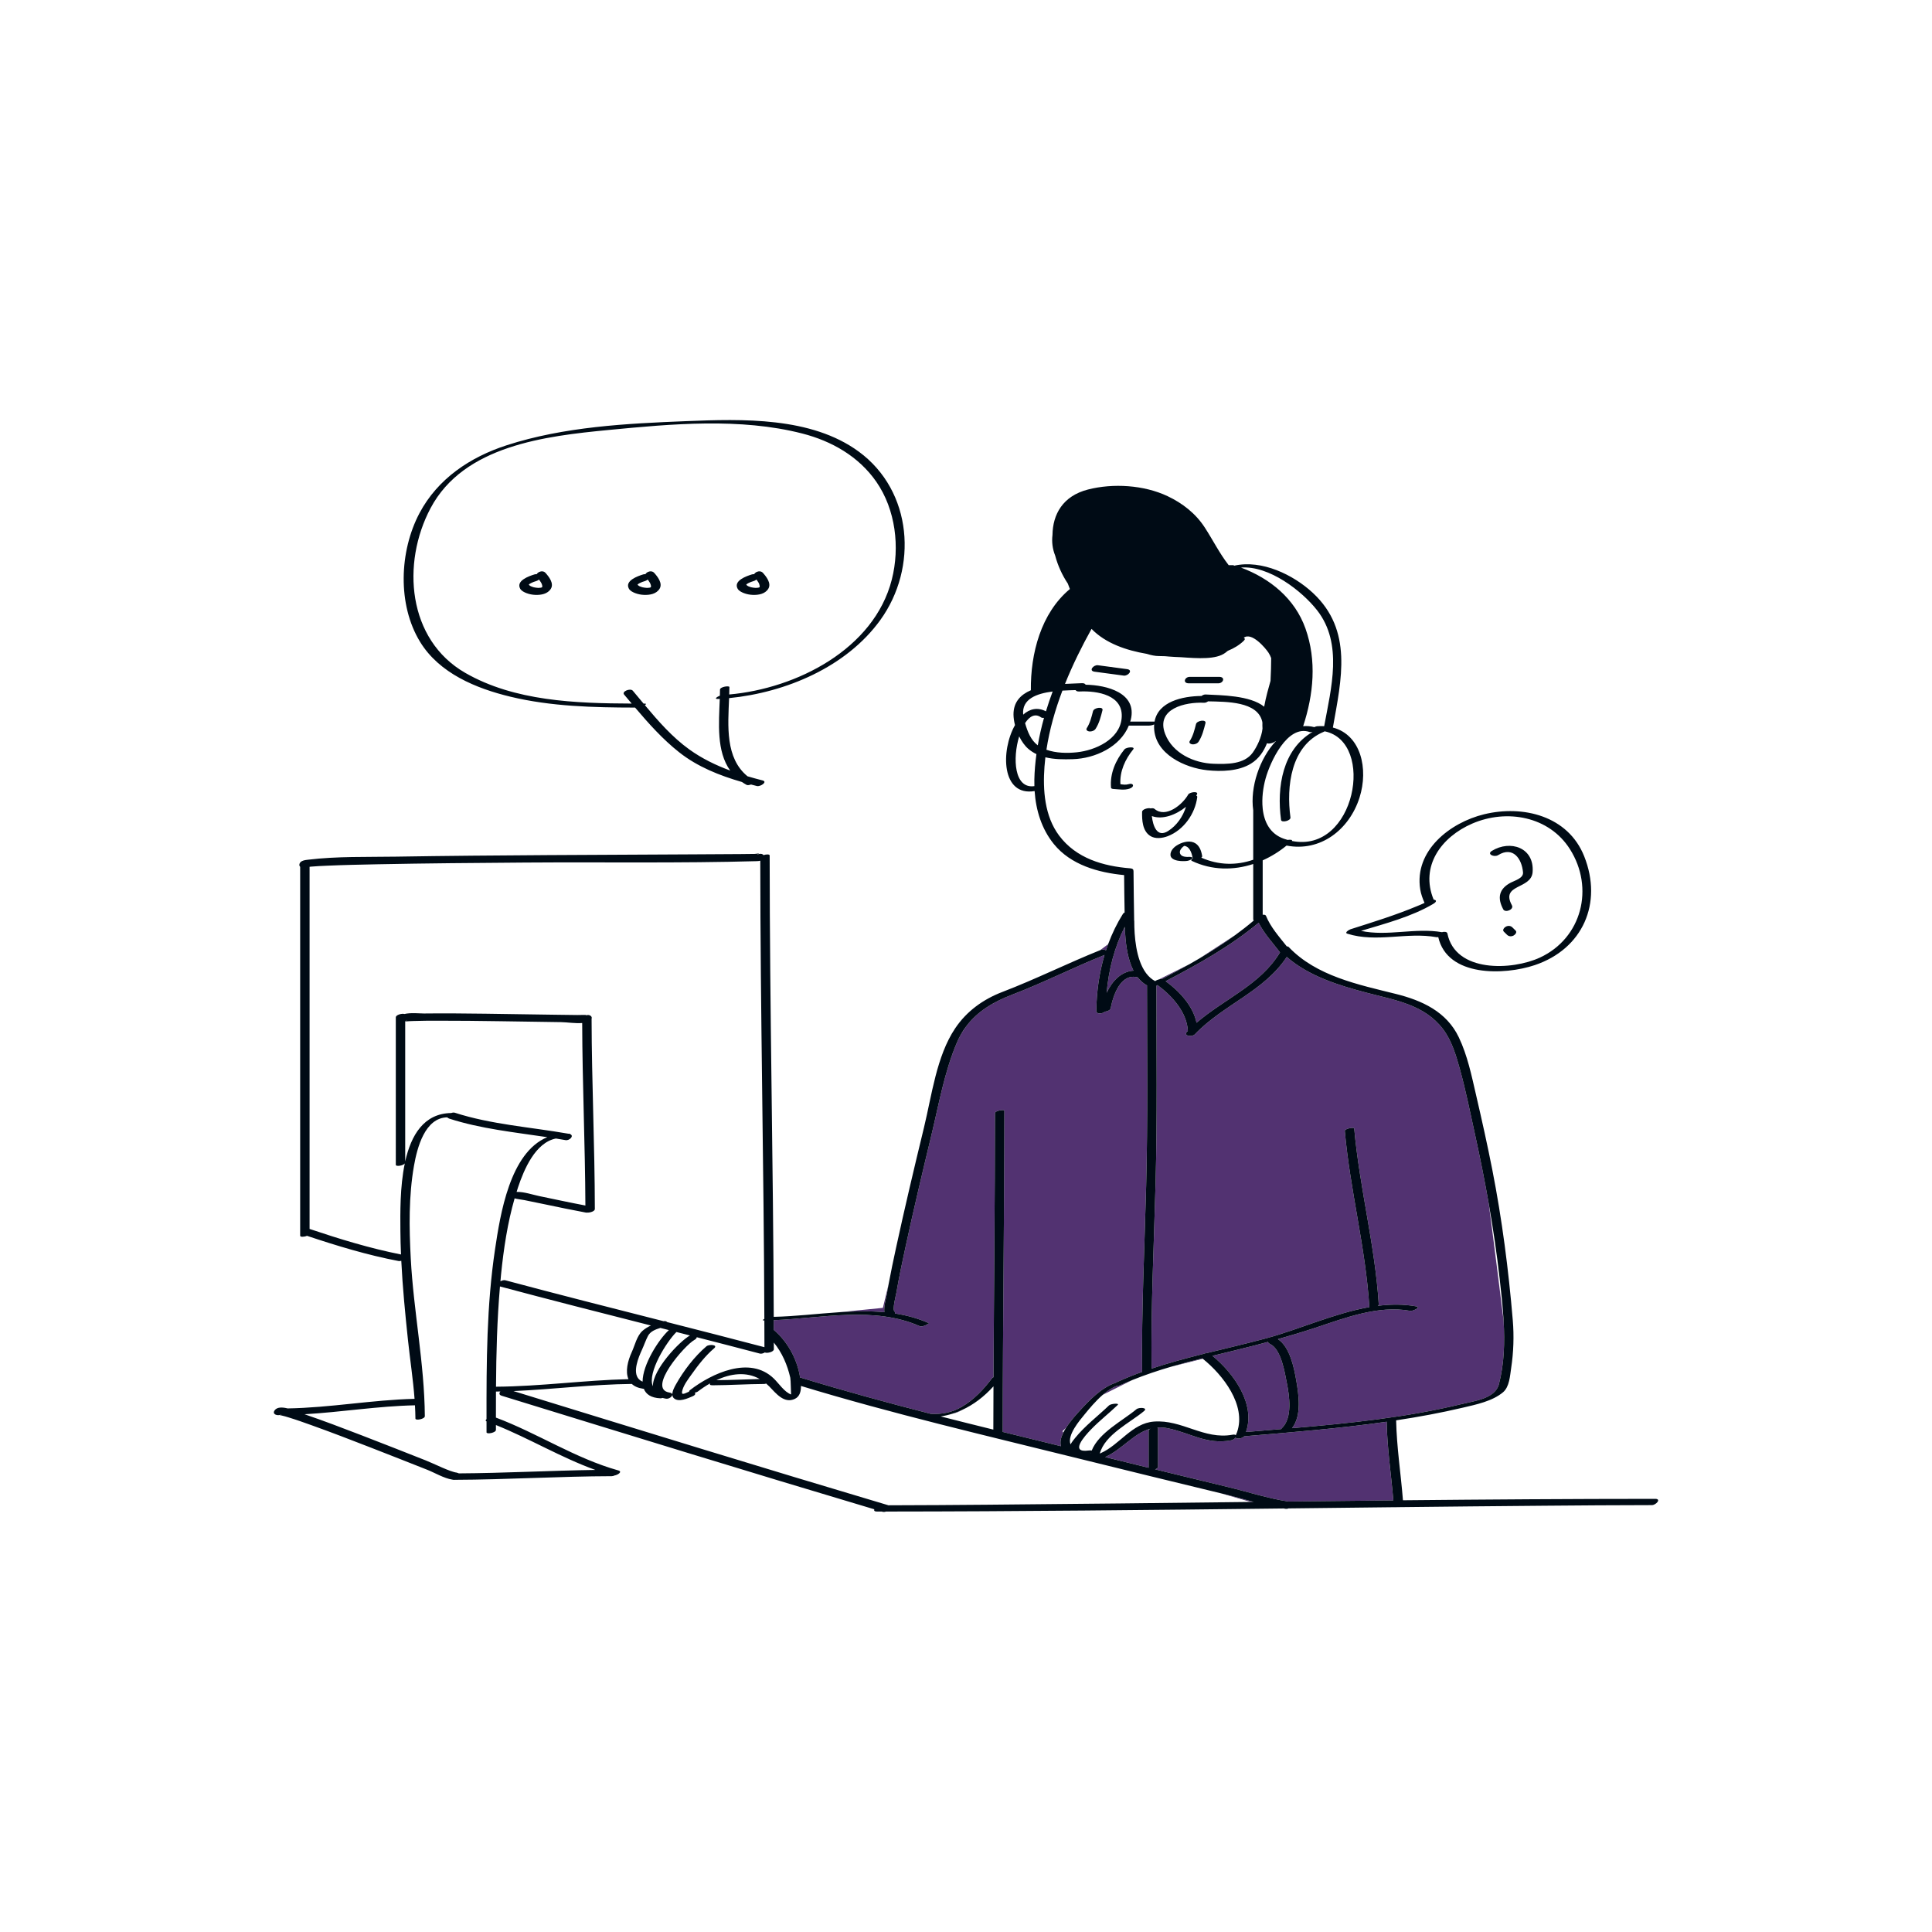 <svg xmlns="http://www.w3.org/2000/svg" xmlns:xlink="http://www.w3.org/1999/xlink" id="Layer_1" x="0px" y="0px" width="595.279px" height="595.281px" viewBox="0 0 595.279 595.281" xml:space="preserve"><path id="color_x5F_2" fill="#523271" d="M339.129,292.704c-0.055,0.021-0.106,0.044-0.16,0.066l2.396-1.798l0.104-0.146 c-0.245,0.659-0.478,1.323-0.695,1.991C340.369,292.564,339.729,292.462,339.129,292.704z M353.909,452.24c0-3.803,0-7.605,0-11.408 c0-0.255,0.251-0.473,0.603-0.641c-5.192,1.396-8.677,6.333-13.984,8.759C344.986,450.049,349.447,451.146,353.909,452.24z  M381.157,441.261c-0.184,0.449-0.334,0.782-0.406,0.937c0.009,0.009,0.019,0.018,0.024,0.026 C380.92,441.905,381.046,441.584,381.157,441.261z M383.355,442.543c-0.438,0.662-2.31,0.971-2.669,0.385 c-0.249,0.378-0.747,0.753-1.331,0.86c-7.577,1.388-12.28-2.168-19.388-3.692c-1.24-0.266-2.372-0.322-3.438-0.244 c0.17,0.035,0.276,0.102,0.276,0.203c0,3.972,0,7.945,0,11.917c0,0.322-0.396,0.584-0.892,0.76 c7.554,1.848,15.108,3.685,22.668,5.509c6.036,1.456,12.225,3.486,18.381,4.401c10.781-0.123,21.563-0.241,32.346-0.348 c-0.672-8.08-1.918-16.117-2.051-24.233C412.685,440.14,397.926,441.314,383.355,442.543z M376.129,460.101l9.266,2.673 c0.302-0.003,0.604-0.007,0.904-0.01c-3.172-0.833-6.329-1.733-9.447-2.487C376.609,460.219,376.369,460.161,376.129,460.101z  M463.282,406.96c-0.428-3.501-2.469-20.127-4.582-36.124c-1.242-7.082-2.655-14.135-4.197-21.161 c-1.493-6.8-2.867-13.688-4.729-20.399c-1.166-4.204-2.509-8.721-5.199-12.244c-5.737-7.516-14.757-8.864-23.362-11.125 c-8.669-2.277-17.87-5.088-24.744-11.063c-7.023,10.665-19.642,14.738-28.316,23.852c-0.864,0.908-3.664,0.508-2.412-0.808 c0.082-0.086,0.172-0.166,0.255-0.251c-0.286-5.737-4.833-10.798-9.356-14.121c-0.098,0.073-0.207,0.145-0.33,0.21 c0.007,20.278,0.286,40.578-0.26,60.851c-0.515,19.032-1.452,38.07-1.235,57.114c5.214-1.741,10.562-3.178,15.929-4.516 c0.355-0.153,0.769-0.261,1.142-0.283c6.116-1.509,12.248-2.915,18.229-4.529c10.078-2.719,20.968-7.721,31.826-9.625 c-0.008-0.014-0.021-0.025-0.021-0.043c-1.14-18.26-5.943-36.016-7.563-54.221c-0.063-0.731,2.855-1.257,2.898-0.776 c1.618,18.205,6.423,35.961,7.562,54.222c0.01,0.157-0.116,0.302-0.313,0.43c3.979-0.508,7.946-0.543,11.859,0.163 c1.563,0.282-1.061,1.52-1.826,1.382c-9.923-1.791-20.019,2.166-29.306,5.229c-3.803,1.255-7.635,2.403-11.484,3.488 c3.683,2.393,4.979,8.857,5.641,12.679c0.763,4.417,1.757,10.887-1.299,14.755c17.568-1.495,35.333-3.307,52.35-7.45 c3.779-0.92,10.233-1.638,11.393-6.069C463.479,420.206,463.658,413.563,463.282,406.96z M296.43,434.43 c-0.941,0.432-1.9,0.816-2.883,1.128C294.497,435.401,295.468,434.999,296.43,434.43z M394.726,440.327 c0.055-0.089,0.124-0.181,0.229-0.28c3.354-3.179,2.326-9.973,1.53-13.982c-0.64-3.223-1.732-10.411-5.201-11.984 c-0.38-0.172-0.552-0.393-0.588-0.622c-1.315,0.356-2.635,0.71-3.956,1.053c-4.333,1.123-8.748,2.161-13.17,3.241 c6.526,5.323,13.361,14.834,10.333,23.475C387.495,440.922,391.105,440.628,394.726,440.327z M369.514,295.337 c3.81-2.235,7.522-4.62,11.088-7.23L369.514,295.337z M349.245,299.079c-1.688-3.312-2.335-7.542-2.556-11.249 c-0.065-0.094-0.107-0.207-0.107-0.347c-0.003-0.643-0.013-1.285-0.018-1.927c-3.205,6.343-4.962,13.265-5.596,20.343 C342.671,302.305,345.435,299.311,349.245,299.079z M344.161,425.841c2.533-1.159,5.124-2.193,7.753-3.143 c-0.227-19.123,0.743-38.235,1.234-57.348c0.526-20.513,0.258-41.05,0.258-61.567c0-0.047,0.013-0.092,0.031-0.136 c-1.141-0.62-2.093-1.477-2.889-2.501c-5.237-1.394-7.535,5.408-8.345,9.532c-0.11,0.569-1.007,0.964-1.776,1.025 c-0.72,0.679-2.656,0.864-2.643-0.205c0.08-5.863,0.878-11.693,2.537-17.26c-9.575,3.839-18.794,8.537-28.431,12.224 c-5.754,2.201-10.727,5.138-14.215,9.81c-0.518,0.74-1.02,1.495-1.496,2.268c-0.463,0.801-0.891,1.642-1.275,2.535 c-3.896,9.046-5.663,19.31-7.968,28.863c-2.75,11.396-5.458,22.805-7.93,34.264c-1,4.637-2.004,9.282-2.792,13.962 c-0.143,0.85-1.334,5.286-0.621,5.915c0.227,0.199,0.244,0.417,0.133,0.623c3.579,0.549,7.087,1.484,10.481,2.988 c0.201,0.09-1.98,1.29-2.739,0.954c-14.037-6.219-30.089-2.497-45.005-1.873l-0.057,0.114c0.003,0.962,0.007,1.924,0.009,2.886 c4.087,3.442,7.021,8.688,7.982,13.951c0.042,0.233,0.088,0.486,0.133,0.75c0.119,0.004,0.236,0.017,0.347,0.05 c13.187,4.045,26.519,7.667,39.901,11.109c3.239,0.17,6.462-0.364,9.448-2.103c3.844-2.237,6.802-5.381,9.454-8.901 c0.058-0.076,0.155-0.148,0.278-0.216c0.045-0.067,0.07-0.108,0.07-0.108l0.01,0.069c0.023-0.013,0.048-0.024,0.074-0.036 c0.121-27.109,0.439-54.218,0.446-81.327c0.001-0.827,2.898-1.243,2.898-0.776c-0.01,32.938-0.495,65.875-0.504,98.814 c0,0.049-0.013,0.096-0.031,0.143c5.993,1.476,11.985,2.941,17.974,4.409c-0.374-1.248-0.006-2.713,0.716-4.18l-0.249-0.449 l1.081-1.017c1.353-2.141,3.172-4.118,4.17-5.21c2.998-3.28,6.744-7.227,11.143-8.685 C343.869,425.99,343.997,425.917,344.161,425.841z M366.57,297.036l-9.426,4.712c0.313-0.079,0.623-0.12,0.874-0.093 C360.893,300.156,363.75,298.625,366.57,297.036z M272.494,404.31c-0.237-1.606,0.543-4.341,0.696-5.252 c0.185-1.098,0.382-2.192,0.585-3.288l-1.743,7.201l-13.494,1.349C263.227,404.012,267.907,403.891,272.494,404.31z  M360.881,421.092l9.72-2.43c-0.058-0.045-0.114-0.088-0.171-0.134C367.229,419.33,364.039,420.168,360.881,421.092z  M345.235,426.769c-0.316,0.146-0.671,0.205-0.985,0.203c-1.528,0.524-3.052,1.555-4.484,2.799l9.152-4.576 C347.679,425.698,346.448,426.215,345.235,426.769z M368.666,315.135c8.564-7.374,19.744-11.706,25.724-21.692 c-2.271-2.984-4.878-5.772-6.586-9.119c-8.73,7.245-18.617,12.768-28.651,17.992C363.327,305.343,367.636,309.951,368.666,315.135z"></path><path id="color_x5F_1" d="M347.986,243.005c-1.604,0.514-3.146,0.19-4.784,0.103c-0.23-0.013-0.845-0.049-0.877-0.4 c-0.392-4.362,1.426-8.481,4.135-11.819c0.564-0.697,3.473-0.946,2.688,0.021c-2.457,3.029-4.184,6.755-3.931,10.714 c0.813,0.112,1.661,0.247,2.402,0.009C349.34,241.083,349.677,242.464,347.986,243.005z M335.684,225.375 c0.693,0.049,1.513-0.232,1.9-0.837c1.106-1.724,1.607-3.74,2.105-5.705c0.313-1.234-2.632-0.824-2.916,0.296 c-0.459,1.809-0.903,3.631-1.923,5.219C334.465,224.952,335.18,225.339,335.684,225.375z M367.419,229.347 c0.692,0.049,1.513-0.231,1.899-0.837c1.107-1.724,1.607-3.74,2.106-5.705c0.313-1.232-2.631-0.824-2.916,0.296 c-0.459,1.809-0.903,3.631-1.923,5.219C366.198,228.923,366.915,229.313,367.419,229.347z M366.295,210.542c3.021,0,6.045,0,9.065,0 c1.607,0,2.266-1.991,0.293-1.991c-3.021,0-6.045,0-9.065,0C364.979,208.551,364.322,210.542,366.295,210.542z M347.272,206.173 c-2.995-0.401-5.99-0.802-8.984-1.202c-1.35-0.18-2.988,1.729-1.035,1.99c2.996,0.4,5.989,0.8,8.984,1.202 C347.587,208.344,349.226,206.436,347.272,206.173z M351.895,250.156c0.015-0.84,1.918-1.321,2.632-1.074 c0.477-0.091,0.934-0.075,1.175,0.134c3.462,2.99,8.666-1.294,10.405-4.414c0.428-0.767,3.318-1.142,2.682,0.001 c-0.061,0.108-0.14,0.217-0.205,0.326c0.209,0.085,0.336,0.231,0.308,0.459c-0.646,5.149-4.178,10.174-9.098,12.057 c-1.649,0.631-3.891,0.929-5.444-0.114C351.997,255.954,351.851,252.709,351.895,250.156z M354.9,251.439 c0.341,3.035,1.591,6.79,5.033,4.597c2.654-1.691,4.544-4.443,5.489-7.444C362.378,251.038,358.215,252.675,354.9,251.439z  M508.966,463.75c-11.105,0.002-22.212,0.099-33.316,0.188c-15.07,0.121-30.141,0.278-45.212,0.445 c-0.239,0.027-0.456,0.029-0.626,0.007c-10.932,0.122-21.863,0.247-32.796,0.374c-0.279,0.113-0.571,0.17-0.832,0.132 c-0.229-0.033-0.46-0.079-0.689-0.114c-40.837,0.473-81.674,0.92-122.508,0.948c-0.351,0.126-0.724,0.169-1.048,0.073 c-0.078-0.023-0.155-0.047-0.233-0.07c-0.498,0-0.997,0.003-1.495,0.003c-0.8,0-0.977-0.32-0.827-0.699 c-38.344-11.42-76.586-23.217-114.821-34.992c-0.843-0.26-0.804-0.829-0.394-1.311c-0.451,0.011-0.901,0.025-1.352,0.031 c-0.013,2.673-0.014,5.346-0.013,8.021c12.83,4.807,24.473,12.579,37.725,16.281c1.362,0.381-0.153,1.387-1.221,1.563 c-0.23,0.125-0.508,0.204-0.824,0.205c-16.133,0.04-32.243,1.069-48.375,1.122c-0.113,0.015-0.218,0.019-0.307,0.011 c-0.043-0.004-0.089-0.017-0.133-0.022c-0.113-0.013-0.229-0.037-0.342-0.056c-2.548-0.409-5.412-2.131-7.708-3.038 c-5.792-2.289-11.582-4.58-17.387-6.833c-6.068-2.355-12.143-4.706-18.272-6.898c-2.325-0.832-4.654-1.668-7.019-2.386 c-0.709-0.215-1.421-0.444-2.147-0.597c-1.141-0.239-0.665,0.069-0.067-0.333c-0.006-0.003-0.013-0.006-0.019-0.009 c-1.081,0.621-3.049,0.01-2.055-1.289c0.777-1.015,2.36-0.947,3.971-0.55c13.077-0.206,26.033-2.642,39.108-2.95 c-0.455-6.02-1.384-12.045-2.016-18.008c-0.864-8.153-1.667-16.336-2.073-24.534c-0.285,0.089-0.565,0.128-0.796,0.085 c-9.58-1.817-19.009-4.683-28.26-7.772c-0.858,0.365-2.099,0.421-2.099-0.028c0-0.327,0-0.654,0-0.981c0-0.062,0-0.123,0-0.184 c0-37.502,0-75.004,0-112.506c-0.227-0.217-0.327-0.537-0.182-0.97c0.324-0.968,1.761-1.114,2.598-1.216 c8.895-1.083,18.09-0.796,27.03-0.943c15.631-0.257,31.264-0.38,46.896-0.479c14.908-0.095,29.816-0.157,44.725-0.229 c4.888-0.023,9.775-0.044,14.662-0.086c1.439-0.012,2.879-0.023,4.318-0.049c0.688-0.013,2.146-0.397,0.779,0.149 c-0.006,0.023-0.012,0.046-0.018,0.069c0.57-0.292,1.302-0.378,1.778-0.026c0.002,0.002,0.004,0.003,0.006,0.005 c0.072,0.053,0.124,0.113,0.172,0.175c0.837-0.292,1.896-0.307,1.896,0.108c0.014,47.387,1.102,94.769,1.258,142.154 c6.553-0.141,13.351-0.972,20.133-1.418c4.689-0.309,9.369-0.429,13.956-0.01c-0.237-1.606,0.543-4.341,0.696-5.252 c0.185-1.098,0.382-2.192,0.585-3.288c0.701-3.778,1.496-7.542,2.311-11.297c2.692-12.403,5.617-24.756,8.614-37.089 c2.402-9.886,3.857-21.962,9.583-30.511c3.567-5.328,8.649-8.977,14.621-11.26c10.187-3.896,19.946-8.781,30.063-12.844 c0.054-0.021,0.105-0.044,0.16-0.066c0.601-0.241,1.24-0.139,1.646,0.113c0.219-0.668,0.45-1.332,0.695-1.991 c1.191-3.21,2.688-6.313,4.536-9.258c0.102-0.162,0.285-0.301,0.51-0.412c-0.061-3.839-0.136-7.679-0.155-11.521 c-7.943-0.754-16.421-3.123-21.646-9.559c-3.783-4.66-5.534-10.432-5.931-16.333c-10.242,1.72-10.497-12.467-6.045-20.322 c-0.29-1.135-0.454-2.252-0.461-3.259c-0.024-3.873,2.22-6.135,5.351-7.481c-0.12-11.303,3.093-23.746,12.021-31.188 c-0.154-0.435-0.363-0.995-0.635-1.68c-1.734-2.596-3.097-5.585-3.905-8.651c-0.823-2.05-1.077-4.199-0.82-6.325 c0.082-6.338,3.159-12.014,10.942-14.006c7.755-1.985,17.236-1.393,24.519,2.046c4.601,2.173,8.655,5.334,11.449,9.64 c2.515,3.872,4.555,7.996,7.378,11.62h1.454c0,0,0.104,0.066,0.251,0.162c8.481-1.919,18.2,2.771,24.231,8.381 c12.391,11.526,8.825,26.546,6.173,41.49c8.646,2.261,11.024,12.724,8.207,21.585c-3.134,9.855-12.022,16.814-22.482,14.781 c-2.249,1.849-4.731,3.386-7.354,4.556c0,5.587,0,11.173,0,16.76c0.475-0.048,0.882,0.022,0.994,0.297 c1.463,3.576,4.063,6.439,6.43,9.442c0.247,0.006,0.455,0.061,0.573,0.186c8.525,8.983,21.474,11.594,33.02,14.47 c8.074,2.011,15.628,5.459,19.396,13.337c2.696,5.642,3.939,11.789,5.342,17.846c1.768,7.638,3.482,15.29,4.991,22.984 c3.017,15.39,4.994,30.753,6.311,46.37c0.408,4.852,0.237,9.914-0.497,14.729c-0.361,2.37-0.512,5.785-2.506,7.467 c-3.278,2.767-8.325,3.793-12.37,4.745c-6.781,1.596-13.651,2.861-20.569,3.909c0.167,8.246,1.454,16.412,2.101,24.626 c25.917-0.251,51.833-0.432,77.749-0.438C511.979,461.827,510.232,463.749,508.966,463.75z M429.311,462.294 c-0.672-8.08-1.918-16.117-2.051-24.233c-14.575,2.079-29.334,3.252-43.904,4.481c-0.438,0.662-2.31,0.971-2.669,0.385 c-0.249,0.378-0.747,0.753-1.331,0.86c-7.577,1.388-12.28-2.168-19.388-3.692c-1.24-0.266-2.372-0.322-3.438-0.244 c0.17,0.035,0.276,0.102,0.276,0.203c0,3.972,0,7.945,0,11.917c0,0.322-0.396,0.584-0.892,0.76 c7.554,1.848,15.108,3.685,22.668,5.508c6.036,1.457,12.225,3.487,18.381,4.402C407.748,462.519,418.528,462.401,429.311,462.294z  M238.442,424.769c1.54,1.5,3.238,4.132,5.302,4.894c-0.03-0.012-0.101-4.537-0.243-5.163c-0.899-3.956-2.533-7.726-5.072-10.834 c0,0.686,0.006,1.372,0.006,2.057c0,0.854-2.208,1.332-2.769,0.982c-0.479,0.293-1.084,0.473-1.539,0.353 c-6.475-1.706-12.958-3.381-19.445-5.043c-0.025,0.275-0.244,0.581-0.759,0.86c-2.863,1.553-14.756,15.089-7.636,16.194 c0.6,0.094,0.849,0.328,0.872,0.603c-0.027-1.064,0.678-2.349,1.091-3.087c2.36-4.216,5.724-8.631,9.422-11.774 c0.804-0.683,3.677-0.498,2.362,0.619c-2.676,2.274-4.981,5.255-6.998,8.106c-1,1.414-2.215,2.981-2.738,4.658 c-0.597,1.918,0.462,1.258,1.912,0.633c0.038-0.018,0.077-0.027,0.116-0.041c-0.035-0.132,0.049-0.3,0.325-0.511 C219.271,423.2,231.047,417.567,238.442,424.769z M220.713,425.257c4.46-0.025,8.914-0.264,13.372-0.36 C229.898,422.534,225.114,423.21,220.713,425.257z M206.095,409.82c-0.873-0.222-1.746-0.445-2.618-0.668 c-1.502,0.458-3.092,1.06-3.831,2.477c-0.714,1.369-1.194,2.841-1.84,4.243c-1.118,2.426-2.984,6.945-0.953,9.079 c0.134,0.049,0.199,0.12,0.214,0.206c0.254,0.217,0.567,0.396,0.926,0.546C197.995,420.463,202.944,412.722,206.095,409.82z  M201.155,427.139c-0.034-5.174,8.126-13.773,11.43-15.663c-1.389-0.354-2.777-0.709-4.167-1.063 C205.443,413.339,199.364,422.958,201.155,427.139z M289.85,436.424c5.398,1.377,10.804,2.725,16.212,4.06 c0.002-4.446,0.025-8.894,0.043-13.341c-2.906,3.221-6.149,5.67-9.675,7.287c-0.941,0.432-1.9,0.816-2.883,1.128 C292.343,435.941,291.109,436.227,289.85,436.424z M329.852,445.044c0.414-0.776,1.014-1.501,1.423-2.004 c3.07-3.774,6.946-6.665,10.432-10.014c0.556-0.533,3.376-0.806,2.651-0.109c-2.674,2.569-5.613,4.838-8.192,7.514 c-1.932,2.001-6.79,7.354-0.704,6.489c0.458-0.065,0.74-0.042,0.901,0.031c2.246-5.59,9.556-9.184,13.793-12.747 c0.771-0.647,3.651-0.534,2.349,0.563c-4.262,3.582-12.111,7.256-13.637,13.113c0.085-0.049,0.181-0.099,0.288-0.146 c5.813-2.563,9.601-9.197,16.38-9.724c8.657-0.67,15.436,5.658,24.185,4.055c0.56-0.103,0.881-0.026,1.031,0.135 c0.009,0.009,0.019,0.018,0.024,0.026c0.145-0.318,0.271-0.641,0.382-0.963c2.895-8.313-4.377-17.663-10.558-22.599 c-0.058-0.045-0.114-0.088-0.171-0.133c-3.199,0.8-6.391,1.64-9.549,2.563c-4.066,1.189-8.072,2.527-11.963,4.104 c-1.238,0.502-2.47,1.02-3.683,1.574c-0.316,0.146-0.671,0.205-0.985,0.203c-1.528,0.524-3.052,1.556-4.484,2.799 c-2.204,1.914-4.196,4.319-5.663,6.121C332.681,437.637,328.734,442.196,329.852,445.044z M359.151,302.317 c4.176,3.026,8.484,7.634,9.515,12.818c8.564-7.374,19.744-11.706,25.724-21.692c-2.271-2.984-4.878-5.772-6.586-9.119 C379.072,291.568,369.186,297.092,359.151,302.317z M390.697,413.458c-1.315,0.356-2.635,0.71-3.956,1.053 c-4.333,1.123-8.748,2.161-13.17,3.241c6.526,5.323,13.361,14.834,10.333,23.475c3.591-0.304,7.201-0.598,10.821-0.899 c0.055-0.089,0.124-0.181,0.229-0.28c3.354-3.179,2.326-9.973,1.53-13.982c-0.64-3.223-1.732-10.411-5.201-11.984 C390.905,413.907,390.733,413.686,390.697,413.458z M354.511,440.191c-5.192,1.396-8.677,6.333-13.984,8.759 c4.46,1.1,8.921,2.196,13.383,3.289c0-3.802,0-7.604,0-11.407C353.909,440.577,354.16,440.359,354.511,440.191z M335.956,447.827 c0.026,0.007,0.056,0.014,0.083,0.021c0.009-0.031,0.019-0.062,0.026-0.092C336.031,447.778,335.992,447.802,335.956,447.827z  M458.7,370.836c-1.242-7.082-2.655-14.135-4.197-21.161c-1.493-6.8-2.867-13.688-4.729-20.399 c-1.166-4.204-2.509-8.721-5.199-12.244c-5.737-7.516-14.757-8.864-23.362-11.125c-8.669-2.277-17.87-5.088-24.744-11.063 c-7.023,10.665-19.642,14.738-28.316,23.852c-0.864,0.908-3.664,0.508-2.412-0.808c0.082-0.086,0.172-0.166,0.255-0.251 c-0.286-5.737-4.833-10.798-9.356-14.121c-0.098,0.073-0.207,0.145-0.33,0.21c0.007,20.278,0.286,40.578-0.26,60.851 c-0.515,19.032-1.452,38.07-1.235,57.114c5.214-1.741,10.562-3.178,15.929-4.516c0.355-0.153,0.769-0.261,1.142-0.283 c6.116-1.509,12.248-2.915,18.229-4.529c10.078-2.719,20.968-7.721,31.826-9.625c-0.008-0.014-0.021-0.025-0.021-0.043 c-1.14-18.26-5.943-36.016-7.563-54.221c-0.063-0.731,2.855-1.257,2.898-0.776c1.618,18.205,6.423,35.961,7.562,54.222 c0.01,0.157-0.116,0.302-0.313,0.43c3.979-0.508,7.946-0.543,11.859,0.163c1.563,0.282-1.061,1.52-1.826,1.382 c-9.923-1.791-20.019,2.166-29.306,5.229c-3.803,1.255-7.635,2.403-11.484,3.488c3.683,2.393,4.979,8.857,5.641,12.679 c0.763,4.417,1.757,10.887-1.299,14.755c17.568-1.495,35.333-3.307,52.35-7.45c3.779-0.92,10.233-1.638,11.393-6.069 c1.651-6.318,1.831-12.961,1.455-19.563c-0.247-4.369-0.736-8.72-1.213-12.951C461.197,386.249,460.05,378.525,458.7,370.836z  M408.155,225.332c-0.101,0.059-0.213,0.117-0.351,0.175c-10.084,4.258-11.5,16.811-10.196,26.355 c0.145,1.052-2.771,1.713-2.897,0.776c-1.388-10.156,0.499-21.751,9.725-27.131c-0.36,0.088-0.692,0.12-0.888,0.05 c-6.898-2.452-12.215,9.297-13.604,14.329c-0.751,2.721-1.214,6.036-0.898,9.146c0.004,0.036,0.014,0.066,0.014,0.104 c0,0.024,0,0.048,0,0.072c0.449,4.052,2.25,7.723,6.516,9.222c0.388,0.136,0.769,0.254,1.146,0.361 c0.834-0.119,1.639-0.056,1.311,0.316C417.604,263.104,423.938,228.587,408.155,225.332z M370.197,214.442 c0.365-0.283,0.837-0.484,1.285-0.461c4.651,0.245,13.694,0.243,18.025,3.766c0.543-3.004,1.369-5.883,1.946-7.907 c0.005-0.017,0.009-0.034,0.014-0.051c0.118-2.449,0.212-5.049,0.202-7.013c-0.204-0.564-0.461-1.125-0.825-1.677 c-0.978-1.481-5.219-6.481-7.632-4.588c0.375,0.156,0.498,0.457,0.021,0.919c-1.386,1.339-3.066,2.347-4.923,3.097 c-0.249,0.203-0.507,0.407-0.779,0.611c-2.8,2.1-8.292,1.75-13.736,1.353c-1.264-0.04-2.482-0.11-3.617-0.2 c-0.396-0.031-0.796-0.068-1.198-0.104c-0.663-0.027-1.318-0.047-1.947-0.047c-1.082,0-2.345-0.252-3.705-0.677 c-6.29-1.077-12.654-3.217-17.011-7.69c-2.993,5.388-5.818,11.073-8.175,16.952c1.946-0.109,3.753-0.146,5.192-0.222 c0.658-0.035,1.022,0.175,1.163,0.471c6.458,0.098,15.959,2.491,13.915,10.797c-0.049,0.194-0.117,0.375-0.174,0.565 c2.498,0,4.997,0,7.497,0C356.848,216.163,364.352,214.486,370.197,214.442z M321.673,221.192c-0.361,0.036-0.691-0.001-0.903-0.155 c-1.822-1.324-3.555-0.346-4.927,1.766c0.724,2.548,1.763,5.258,3.915,6.844C320.25,226.81,320.889,223.988,321.673,221.192z  M322.421,231.008c2.96,1.05,6.384,1.1,9.399,0.78c5.593-0.591,13.068-3.893,13.763-10.36c0.782-7.313-7.477-8.642-13.027-8.366 c-0.629,0.031-0.992-0.159-1.146-0.434c-1.212,0.036-2.606,0.071-4.064,0.16C325.096,218.727,323.355,224.836,322.421,231.008z  M359,226.134c2.29,5.97,8.926,9.016,15.002,9.198c4.009,0.121,9.354,0.219,11.985-3.437c1.309-1.815,2.736-4.778,3.011-7.395 c-0.043-0.596-0.047-1.216-0.03-1.845c-0.021-0.135-0.042-0.271-0.073-0.401c-1.487-6.135-10.897-6.033-16.671-6.16 c-0.361,0.271-0.818,0.46-1.254,0.438C365.275,216.25,356.006,218.327,359,226.134z M382.354,174.875 c8.925,3.327,16.602,9.536,19.882,18.78c3.505,9.874,2.495,20.298-0.717,30.1c1.121-0.104,2.271-0.016,3.44,0.285 c0.316-0.15,0.639-0.26,0.865-0.276c0.758-0.053,1.479-0.056,2.174-0.015c2.146-11.674,5.864-25.411-2.158-35.69 C401.181,182.089,391.011,174.194,382.354,174.875z M315.258,220.193c1.97-1.756,4.374-2.384,7.015-1.025 c0.624-2.054,1.315-4.091,2.065-6.108C319.398,213.691,314.783,215.368,315.258,220.193z M318.713,242.215 c-0.02-0.671-0.026-1.343-0.014-2.014c0.054-2.62,0.285-5.237,0.642-7.844c-0.891-0.43-1.736-0.963-2.519-1.641 c-1.095-0.949-2.048-2.313-2.797-3.827C311.956,233.644,312.468,243.13,318.713,242.215z M348.296,267.55 c0.716,0.057,0.968,0.378,0.934,0.757c0.012,0.049,0.024,0.097,0.024,0.153c0.012,5.045,0.14,10.089,0.197,15.134 c0.021,0.063,0.031,0.129,0.031,0.204c0.005,4.53,0.487,11.726,3.588,15.972c0.06,0.08,0.121,0.156,0.182,0.233 c0.732,0.947,1.607,1.729,2.647,2.287c0.301-0.214,0.776-0.423,1.245-0.543c0.313-0.079,0.623-0.12,0.874-0.092 c2.874-1.5,5.73-3.031,8.552-4.621c0.987-0.556,1.968-1.125,2.943-1.698c3.81-2.235,7.522-4.62,11.088-7.23 c1.939-1.42,3.846-2.89,5.683-4.464c-0.092-0.125-0.147-0.279-0.147-0.471c0-5.652,0-11.305,0-16.958 c-6.098,1.993-12.729,1.968-18.855-0.928c-0.425-0.201-0.215-0.504,0.224-0.769c-0.223-1.365-0.796-3.275-2.079-3.758 c-0.114-0.043-0.232-0.078-0.353-0.105c-0.042-0.006-0.104-0.015-0.156-0.021c-0.04,0.02-0.077,0.038-0.104,0.052 c-0.058,0.037-0.115,0.074-0.171,0.114c-0.037,0.026-0.179,0.143-0.2,0.157c-0.567,0.519-1.143,1.283-0.823,2.08 c0.418,1.04,1.987,1.029,2.933,0.985c0.306-0.014,1.176,0.08,0.71,0.569c-0.455,0.478-1.299,0.688-1.934,0.717 c-0.504,0.023-1.014,0.032-1.517-0.004c-1.106-0.079-3.128-0.424-3.173-1.899c-0.037-1.206,0.924-2.252,1.876-2.868 c1.417-0.918,3.541-1.624,5.206-0.996c1.756,0.662,2.418,2.523,2.689,4.238c0.027,0.172-0.083,0.335-0.269,0.481 c5.348,2.373,10.898,2.422,15.996,0.642c0-5.082,0-10.165,0-15.247c-1.021-7.121,1.994-15.998,6.98-21.306 c-0.051,0.011-0.102,0.022-0.15,0.031c-0.458,0.468-1.953,0.953-2.58,0.611c-1.02,2.534-2.479,4.774-4.978,6.312 c-3.796,2.334-9.14,2.476-13.431,2.021c-6.839-0.723-16.096-4.938-16.383-12.995c-0.015-0.389,0.001-0.758,0.029-1.119 c-0.527,0.252-1.13,0.363-1.702,0.363c-2.038,0-4.076,0-6.115,0c-2.689,6.593-10.412,10.138-17.267,10.344 c-2.778,0.084-5.723,0.086-8.443-0.582c-0.113,0.96-0.206,1.922-0.277,2.884c-0.533,7.193,0.028,15.263,4.521,21.254 C331.596,264.479,339.891,266.88,348.296,267.55z M364.84,260.631C364.742,260.642,364.622,260.664,364.84,260.631L364.84,260.631z  M340.969,305.897c1.701-3.593,4.466-6.586,8.275-6.819c-1.688-3.312-2.335-7.542-2.556-11.249 c-0.065-0.094-0.107-0.207-0.107-0.347c-0.003-0.643-0.013-1.285-0.018-1.927C343.359,291.897,341.603,298.819,340.969,305.897z  M238.408,406.774c0,0.037,0,0.074,0,0.111c0.003,0.962,0.007,1.924,0.009,2.886c4.087,3.442,7.021,8.688,7.982,13.951 c0.042,0.233,0.088,0.486,0.133,0.75c0.119,0.004,0.236,0.016,0.347,0.05c13.187,4.045,26.519,7.667,39.901,11.109 c3.239,0.17,6.462-0.364,9.448-2.103c3.844-2.237,6.802-5.381,9.454-8.901c0.058-0.076,0.155-0.148,0.278-0.216 c0.023-0.014,0.054-0.026,0.08-0.039c0.023-0.013,0.048-0.024,0.074-0.036c0.121-27.109,0.439-54.218,0.446-81.327 c0.001-0.827,2.898-1.243,2.898-0.776c-0.01,32.938-0.495,65.875-0.504,98.814c0,0.049-0.013,0.096-0.031,0.143 c5.993,1.476,11.985,2.941,17.974,4.409c-0.374-1.248-0.006-2.713,0.716-4.18c0.242-0.492,0.526-0.982,0.832-1.466 c1.353-2.141,3.172-4.118,4.17-5.21c2.998-3.28,6.744-7.227,11.143-8.685c0.11-0.071,0.238-0.144,0.403-0.219 c2.532-1.159,5.123-2.193,7.752-3.144c-0.227-19.122,0.743-38.234,1.234-57.347c0.526-20.513,0.258-41.05,0.258-61.567 c0-0.047,0.013-0.092,0.031-0.136c-1.141-0.62-2.093-1.477-2.889-2.501c-5.237-1.394-7.535,5.408-8.344,9.532 c-0.111,0.569-1.008,0.964-1.777,1.025c-0.72,0.679-2.656,0.864-2.643-0.205c0.08-5.863,0.878-11.693,2.537-17.26 c-9.575,3.839-18.794,8.538-28.431,12.224c-5.754,2.201-10.727,5.138-14.215,9.81c-0.534,0.714-1.035,1.467-1.496,2.268 c-0.463,0.801-0.892,1.642-1.274,2.535c-3.896,9.046-5.664,19.31-7.969,28.863c-2.75,11.396-5.458,22.805-7.93,34.264 c-1,4.637-2.004,9.282-2.792,13.962c-0.143,0.85-1.334,5.286-0.621,5.915c0.227,0.199,0.244,0.417,0.133,0.623 c3.579,0.549,7.087,1.484,10.481,2.988c0.201,0.089-1.98,1.29-2.739,0.954c-14.037-6.219-30.089-2.497-45.005-1.873 C238.446,406.772,238.427,406.773,238.408,406.774z M123.555,386.525c-0.101-2.427-0.172-4.854-0.188-7.283 c-0.036-5.302-0.162-13.501,1.357-20.771c-0.56,0.735-2.769,1.029-2.769,0.43c0-15.145-0.001-30.29-0.001-45.435 c0-0.803,1.95-1.272,2.649-1.035c1.972-0.479,4.861-0.146,6.007-0.16c6.306-0.077,12.614-0.007,18.92,0.07 c7.108,0.087,14.215,0.207,21.322,0.313c2.343,0.035,4.686,0.073,7.029,0.091c0.63,0.004,3.019-0.083,2.677,0.03 c-0.01,0.022-0.02,0.045-0.029,0.068c0.49-0.156,1.025-0.159,1.405,0.11c0.005,0.004,0.011,0.008,0.016,0.012 c0.394,0.279,0.444,0.606,0.327,0.917c0.042,19.551,0.976,39.09,1.004,58.641c0.001,0.696-1.46,1.14-2.307,1.092 c-0.155,0.021-0.312,0.023-0.464-0.004c-4.262-0.786-8.502-1.68-12.744-2.565c-2.069-0.434-4.136-0.873-6.211-1.276 c-0.541-0.104-2.648-0.382-2.99-0.542c-2.201,7.634-3.38,15.569-4.183,23.455c-0.072,0.705-0.124,1.411-0.189,2.116 c0.473-0.278,1.057-0.443,1.499-0.325c16.212,4.345,32.484,8.462,48.749,12.602c0.542-0.092,0.925,0.037,1.11,0.282 c10.002,2.547,20.002,5.105,29.984,7.733c-0.002-2.747-0.017-5.493-0.025-8.239c-0.032,0-0.063,0.001-0.095,0.002 c-0.63,0.006-0.396-0.223,0.093-0.472c-0.157-47.064-1.229-94.123-1.255-141.188c-0.325,0.084-0.645,0.13-0.997,0.14 c-23.84,0.664-47.741,0.26-71.588,0.432c-15.147,0.11-30.296,0.229-45.441,0.532c-5.164,0.104-10.331,0.209-15.491,0.438 c-1.625,0.072-3.253,0.142-4.874,0.285c-0.186,0.017-0.338,0.035-0.477,0.054c0,37.194,0,74.387,0,111.581 C104.602,381.75,114.004,384.64,123.555,386.525z M124.85,314.737c0.186-0.084,0.504-0.287,0.703-0.715 c-0.133,0.287-0.394,0.499-0.703,0.643C124.85,314.688,124.85,314.712,124.85,314.737z M139.032,342.938 c0.38-0.139,0.78-0.193,1.091-0.094c11.227,3.628,23.337,4.43,34.921,6.458c0.082,0.003,0.159-0.002,0.241,0.002 c0.302,0.016,0.434,0.082,0.454,0.174c1.191,0.532-0.283,2.023-1.481,1.813c-0.989-0.175-1.984-0.338-2.98-0.498 c-6.351,1.268-9.833,9.57-11.664,15.046c-0.156,0.465-0.291,0.938-0.438,1.405c2.281-0.061,4.906,0.86,6.98,1.29 c4.735,0.979,9.462,2.005,14.213,2.904c-0.081-18.746-0.931-37.481-0.987-56.229c-2.135,0.17-4.658-0.248-6.522-0.274 c-6.207-0.089-12.413-0.195-18.62-0.281c-6.5-0.09-13.001-0.179-19.502-0.163c-2.416,0.005-4.835,0.007-7.25,0.092 c-0.698,0.024-1.398,0.045-2.095,0.103c-0.261,0.021-0.435,0.046-0.543,0.066c0,14.365,0.001,28.729,0.001,43.095 C126.652,349.801,130.579,343.066,139.032,342.938z M152.805,439.076c0,0.491,0,0.982,0.001,1.475 c0.001,0.948-2.897,1.419-2.897,0.776c-0.001-1.126-0.003-2.253-0.004-3.379c-0.383-0.163-0.305-0.424-0.001-0.68 c-0.022-17.493,0.029-35.051,2.631-52.387c1.596-10.631,4.543-29.746,16.095-34.497c-10.132-1.515-20.502-2.58-30.215-5.719 c-0.31-0.101-0.485-0.236-0.563-0.39c-6.948,0.063-9.341,9.439-10.302,14.941c-1.639,9.384-1.492,19.058-0.99,28.539 c0.855,16.174,4.217,32.396,4.337,48.575c0.007,0.945-2.893,1.424-2.897,0.775c-0.01-1.366-0.069-2.735-0.146-4.105 c-11.382,0.229-22.673,2.101-34.029,2.752c5.872,2,11.673,4.212,17.46,6.44c6.641,2.558,13.262,5.165,19.88,7.78 c2.624,1.037,7.618,3.584,9.611,3.772c-0.009,0.009-0.019,0.018-0.028,0.026c0.223,0.023,0.431,0.088,0.606,0.202 c14.033-0.078,28.048-0.856,42.078-1.062C172.902,449.104,163.191,443.268,152.805,439.076z M193.645,424.937 c-1.024-2.333-0.253-5.597,1.035-8.393c0.931-2.021,1.543-4.942,3.275-6.481c0.791-0.703,1.674-1.224,2.604-1.652 c-15.52-3.949-31.042-7.888-46.51-12.032c-0.888,10.287-1.155,20.586-1.222,30.897c0.039-0.004,0.08-0.011,0.116-0.011 C166.549,427.17,180.052,425.255,193.645,424.937z M385.394,462.774c0.302-0.003,0.604-0.007,0.904-0.01 c-3.172-0.833-6.329-1.733-9.447-2.487c-0.241-0.058-0.48-0.116-0.723-0.176c-14.682-3.547-29.354-7.131-44.015-10.763 c-28.49-7.06-57.219-13.759-85.317-22.302c0.016,1.654-0.375,3.261-1.891,3.981c-3.306,1.573-5.831-1.728-7.891-3.843 c-0.31-0.318-0.627-0.607-0.948-0.881c-0.216,0.08-0.428,0.13-0.608,0.131c-5.313,0.028-10.617,0.377-15.929,0.405 c-0.835,0.004-0.933-0.281-0.695-0.609c-1.346,0.758-2.64,1.627-3.851,2.556c-0.191,0.146-0.522,0.25-0.889,0.31 c0.263,0.319,0.16,0.763-0.685,1.128c-1.468,0.633-4.296,1.945-5.771,0.615c-0.332-0.299-0.459-0.689-0.478-1.114 c0,0.609-1.064,1.383-1.932,1.248c-0.396-0.063-0.75-0.146-1.083-0.242c-0.228,0.083-0.458,0.131-0.664,0.122 c-2.888-0.129-4.452-1.255-5.108-2.933c-0.071,0.001-0.142,0-0.21-0.011c-1.567-0.224-2.699-0.752-3.487-1.486 c-12.19,0.12-24.3,1.673-36.467,2.201c38.415,11.832,76.837,23.683,115.365,35.14l0,0c0.004,0.001,0.007,0.002,0.011,0.003 c0.045,0.014,0.078,0.033,0.118,0.048c10.292-0.014,20.584-0.096,30.876-0.179C331.516,463.408,358.454,463.086,385.394,462.774z  M129.435,197.767c-7.025-11.485-6.395-27.943-0.171-39.684c5.608-10.581,15.604-17.246,26.809-20.879 c17.679-5.734,36.927-6.713,55.377-7.442c17.268-0.683,38.478-1.377,53.16,9.394c16.59,12.169,18.283,35.757,6.621,51.896 c-10.45,14.463-29.087,22.324-46.583,24.05c-0.356,8.616-1.205,18.444,5.671,24.083c1.53,0.451,3.071,0.878,4.627,1.271 c1.701,0.43-0.674,2.002-1.731,1.735c-0.604-0.153-1.209-0.31-1.814-0.47c-0.533,0.179-1.083,0.268-1.38,0.104 c-0.502-0.274-0.966-0.57-1.412-0.875c-6.899-1.995-13.664-4.674-19.336-9.152c-5.092-4.02-9.401-8.851-13.588-13.781 c-12.814-0.026-25.909-0.334-38.415-3.35C146.694,212.118,135.369,207.468,129.435,197.767z M143.348,207.32 c15.188,8.736,33.996,9.396,51.286,9.46c-0.778-0.922-1.555-1.845-2.333-2.766c-0.833-0.986,1.942-2.062,2.675-1.194 c1.103,1.305,2.206,2.636,3.318,3.967c0.106,0,0.215,0,0.322,0c0.615,0,0.482,0.224,0.079,0.48 c4.15,4.957,8.478,9.901,13.689,13.645c3.918,2.814,8.166,4.871,12.598,6.509c-4.254-5.953-3.489-14.514-3.209-22.097 c-0.148,0.009-0.298,0.027-0.446,0.035c-1.463,0.08-0.442-0.645,0.479-1.016c0.02-0.63,0.034-1.253,0.039-1.866 c0.008-0.869,2.902-1.291,2.897-0.776c-0.007,0.744-0.027,1.506-0.054,2.278c20.667-1.826,44.621-13.918,50.094-35.41 c2.538-9.963,1.179-21.552-4.779-30.136c-5.41-7.795-13.729-12.534-22.811-14.862c-19.149-4.908-40.205-2.965-59.675-1.088 c-19.423,1.873-44.62,4.786-54.86,24.104C123.659,173.564,125.538,197.077,143.348,207.32z M160.277,181.385 c-1.366-2.478,2.774-3.901,4.413-4.402c0.195-0.06,0.435-0.083,0.673-0.064c0.17-0.292,0.471-0.546,0.715-0.665 c0.639-0.311,1.472-0.317,1.973,0.235c1.065,1.175,2.703,3.248,1.676,4.919c-0.998,1.624-3.034,1.951-4.793,1.886 c-0.912-0.034-1.85-0.213-2.702-0.539C161.54,182.492,160.654,182.069,160.277,181.385z M167.083,180.822 c0.021-0.035,0.028-0.047,0.001-0.002C167.084,180.82,167.084,180.822,167.083,180.822z M163.08,179.977 c-0.021,0.017-0.041,0.035-0.062,0.052c-0.016,0.018-0.032,0.038-0.048,0.057c-0.006,0.012-0.011,0.024-0.017,0.037 c0.002,0.008,0.004,0.011,0.007,0.02c0.001,0.003,0.001,0.004,0.002,0.007c0.033,0.05,0.066,0.099,0.104,0.144 c0.005,0.006,0.005,0.007,0.01,0.012c0.073,0.062,0.149,0.119,0.229,0.172c0.072,0.047,0.146,0.09,0.22,0.132 c0.025,0.012,0.051,0.024,0.076,0.035c0.181,0.08,0.366,0.151,0.554,0.211c0.091,0.029,0.183,0.058,0.275,0.083 c0.017,0.005,0.034,0.009,0.051,0.014c0.392,0.087,0.79,0.148,1.19,0.174c0.034,0.002,0.068,0.004,0.103,0.006 c0.074,0,0.148,0,0.222-0.002c0.189-0.007,0.379-0.02,0.566-0.044c0.079-0.017,0.158-0.035,0.235-0.057 c0.032-0.009,0.063-0.02,0.094-0.03c0.014-0.006,0.028-0.013,0.04-0.018c0.012-0.006,0.024-0.013,0.036-0.019 c0.014-0.01,0.028-0.02,0.042-0.03l0,0c0.019-0.037,0.039-0.074,0.054-0.112c0.012-0.076,0.021-0.153,0.022-0.23 c0-0.014,0.001-0.017,0.001-0.027c-0.03-0.21-0.083-0.418-0.161-0.617c-0.019-0.048-0.083-0.189-0.104-0.238 c-0.041-0.078-0.081-0.156-0.126-0.232c-0.189-0.318-0.402-0.619-0.629-0.909c-0.242,0.218-0.558,0.376-0.829,0.459 c-0.25,0.077-0.5,0.156-0.747,0.244c-0.022,0.008-0.031,0.011-0.048,0.017c-0.1,0.039-0.199,0.079-0.297,0.12 c-0.182,0.077-0.362,0.157-0.538,0.247c-0.066,0.034-0.235,0.133-0.323,0.182C163.215,179.88,163.145,179.924,163.08,179.977z  M193.775,181.385c-1.365-2.478,2.774-3.901,4.413-4.402c0.195-0.06,0.434-0.083,0.672-0.065c0.17-0.292,0.471-0.545,0.715-0.664 c0.639-0.311,1.472-0.317,1.973,0.235c1.066,1.175,2.703,3.248,1.676,4.919c-0.998,1.624-3.034,1.951-4.793,1.886 c-0.912-0.034-1.85-0.213-2.702-0.539C195.037,182.492,194.152,182.069,193.775,181.385z M200.581,180.822 c0.021-0.035,0.028-0.047,0.001-0.002C200.581,180.82,200.581,180.822,200.581,180.822z M196.578,179.977 c-0.021,0.016-0.04,0.034-0.06,0.05c-0.017,0.019-0.033,0.039-0.049,0.059c-0.006,0.012-0.011,0.024-0.017,0.037 c0.002,0.008,0.004,0.011,0.007,0.02c0.001,0.003,0.001,0.004,0.002,0.007c0.033,0.05,0.065,0.099,0.104,0.144 c0.005,0.006,0.006,0.007,0.01,0.013c0.074,0.062,0.149,0.118,0.229,0.171c0.072,0.047,0.146,0.09,0.222,0.132 c0.025,0.012,0.05,0.023,0.075,0.035c0.181,0.08,0.365,0.151,0.553,0.211c0.091,0.029,0.183,0.058,0.275,0.083 c0.017,0.005,0.035,0.009,0.052,0.014c0.391,0.087,0.789,0.148,1.189,0.174c0.034,0.002,0.068,0.004,0.103,0.006 c0.074,0,0.148,0,0.222-0.002c0.189-0.007,0.378-0.02,0.566-0.044c0.079-0.018,0.158-0.035,0.235-0.057 c0.032-0.009,0.063-0.02,0.094-0.03c0.014-0.006,0.028-0.013,0.04-0.018c0.012-0.006,0.024-0.013,0.036-0.019 c0.014-0.01,0.028-0.02,0.041-0.03l0,0c0.019-0.037,0.039-0.074,0.054-0.112c0.012-0.076,0.021-0.153,0.022-0.23 c0-0.014,0-0.017,0.001-0.027c-0.03-0.21-0.083-0.418-0.161-0.617c-0.019-0.048-0.083-0.189-0.104-0.238 c-0.041-0.078-0.081-0.156-0.126-0.232c-0.189-0.316-0.402-0.618-0.629-0.909c-0.241,0.217-0.558,0.376-0.828,0.459 c-0.25,0.077-0.5,0.156-0.747,0.244c-0.022,0.008-0.031,0.011-0.048,0.017c-0.1,0.039-0.199,0.079-0.297,0.12 c-0.182,0.077-0.362,0.157-0.538,0.247c-0.067,0.034-0.236,0.133-0.323,0.182C196.713,179.88,196.642,179.924,196.578,179.977z  M227.273,181.385c-1.365-2.478,2.774-3.901,4.413-4.402c0.195-0.06,0.435-0.083,0.673-0.064c0.17-0.292,0.471-0.546,0.715-0.665 c0.639-0.311,1.472-0.317,1.973,0.235c1.065,1.175,2.703,3.249,1.676,4.919c-0.998,1.624-3.034,1.951-4.794,1.886 c-0.911-0.034-1.85-0.213-2.702-0.539C228.535,182.492,227.65,182.069,227.273,181.385z M234.079,180.822 c0.021-0.035,0.028-0.047,0.001-0.002C234.079,180.82,234.079,180.822,234.079,180.822z M230.075,179.977 c-0.021,0.017-0.04,0.034-0.06,0.051c-0.017,0.019-0.033,0.039-0.05,0.059c-0.005,0.011-0.01,0.023-0.016,0.034v0.001 c0.002,0.008,0.004,0.01,0.007,0.02c0.001,0.003,0.001,0.004,0.002,0.007c0.032,0.05,0.065,0.099,0.104,0.144 c0.005,0.006,0.006,0.007,0.01,0.013c0.073,0.062,0.149,0.118,0.229,0.171c0.071,0.047,0.146,0.09,0.22,0.132 c0.025,0.012,0.05,0.024,0.076,0.035c0.181,0.08,0.366,0.151,0.554,0.211c0.091,0.029,0.183,0.058,0.275,0.083 c0.017,0.005,0.034,0.009,0.051,0.014c0.392,0.087,0.789,0.148,1.189,0.174c0.034,0.002,0.068,0.004,0.103,0.006 c0.074,0,0.148,0,0.222-0.002c0.189-0.007,0.379-0.02,0.566-0.044c0.079-0.017,0.158-0.035,0.235-0.057 c0.032-0.009,0.063-0.02,0.094-0.03c0.014-0.006,0.028-0.013,0.04-0.018c0.012-0.006,0.023-0.013,0.036-0.019 c0.014-0.01,0.028-0.021,0.042-0.032c0.019-0.037,0.039-0.073,0.054-0.112c0.012-0.076,0.021-0.153,0.022-0.23 c0-0.014,0.001-0.019,0.001-0.029c-0.031-0.21-0.084-0.416-0.16-0.615c-0.019-0.048-0.084-0.189-0.105-0.238 c-0.041-0.078-0.081-0.156-0.125-0.232c-0.189-0.316-0.402-0.619-0.629-0.909c-0.241,0.218-0.558,0.376-0.829,0.459 c-0.25,0.077-0.5,0.156-0.747,0.244c-0.022,0.008-0.031,0.011-0.048,0.017c-0.1,0.039-0.199,0.079-0.297,0.12 c-0.182,0.077-0.362,0.157-0.538,0.247c-0.067,0.034-0.237,0.133-0.324,0.183C230.21,179.88,230.14,179.924,230.075,179.977z  M436.727,279.151c0.729-0.305,1.481-0.599,2.196-0.953c-0.582-1.336-1.1-2.719-1.329-4.164 c-1.903-11.936,9.174-20.587,19.679-23.143c11.995-2.919,25.87,0.478,30.838,12.935c5.771,14.473-0.423,28.561-15.225,33.542 c-9.313,3.134-26.923,3.747-29.74-8.644c-0.205,0.045-0.395,0.063-0.537,0.037c-9.151-1.656-18.456,1.777-27.464-1.072 c-1.078-0.341,0.688-1.282,0.974-1.374C423.033,284.116,430.024,281.958,436.727,279.151z M419.347,286.816 c8.104,1.769,16.696-1.044,24.932,0.405c0.746-0.212,1.574-0.147,1.684,0.391c2.443,12.144,19.93,11.419,28.554,7.412 c12.846-5.969,16.813-21.389,9.192-33.402c-6.406-10.1-19.434-12.451-30.06-7.874c-9.558,4.117-16.165,13.134-11.922,23.438 c0.802,0.099,1.147,0.564-0.143,1.328C434.957,282.439,426.813,284.569,419.347,286.816z M461.589,263.482 c4.586-2.831,7.313,1.09,7.678,5.31c0.155,1.794-2.484,2.489-3.748,3.146c-3.648,1.896-4.262,4.699-2.336,8.257 c0.613,1.132,3.377,0.063,2.654-1.273c-3.576-6.604,5.974-4.842,6.384-10.2c0.582-7.612-6.926-10.023-12.55-6.551 C458.002,263.202,460.405,264.212,461.589,263.482z M465.986,285.74c-0.537-0.53-1.304-0.57-1.976-0.242 c-0.449,0.22-1.209,1.008-0.673,1.538c0.336,0.332,0.672,0.663,1.008,0.994c0.537,0.529,1.304,0.57,1.976,0.242 c0.449-0.22,1.209-1.008,0.673-1.538C466.658,286.402,466.322,286.07,465.986,285.74z" fill="#000b15"></path></svg>